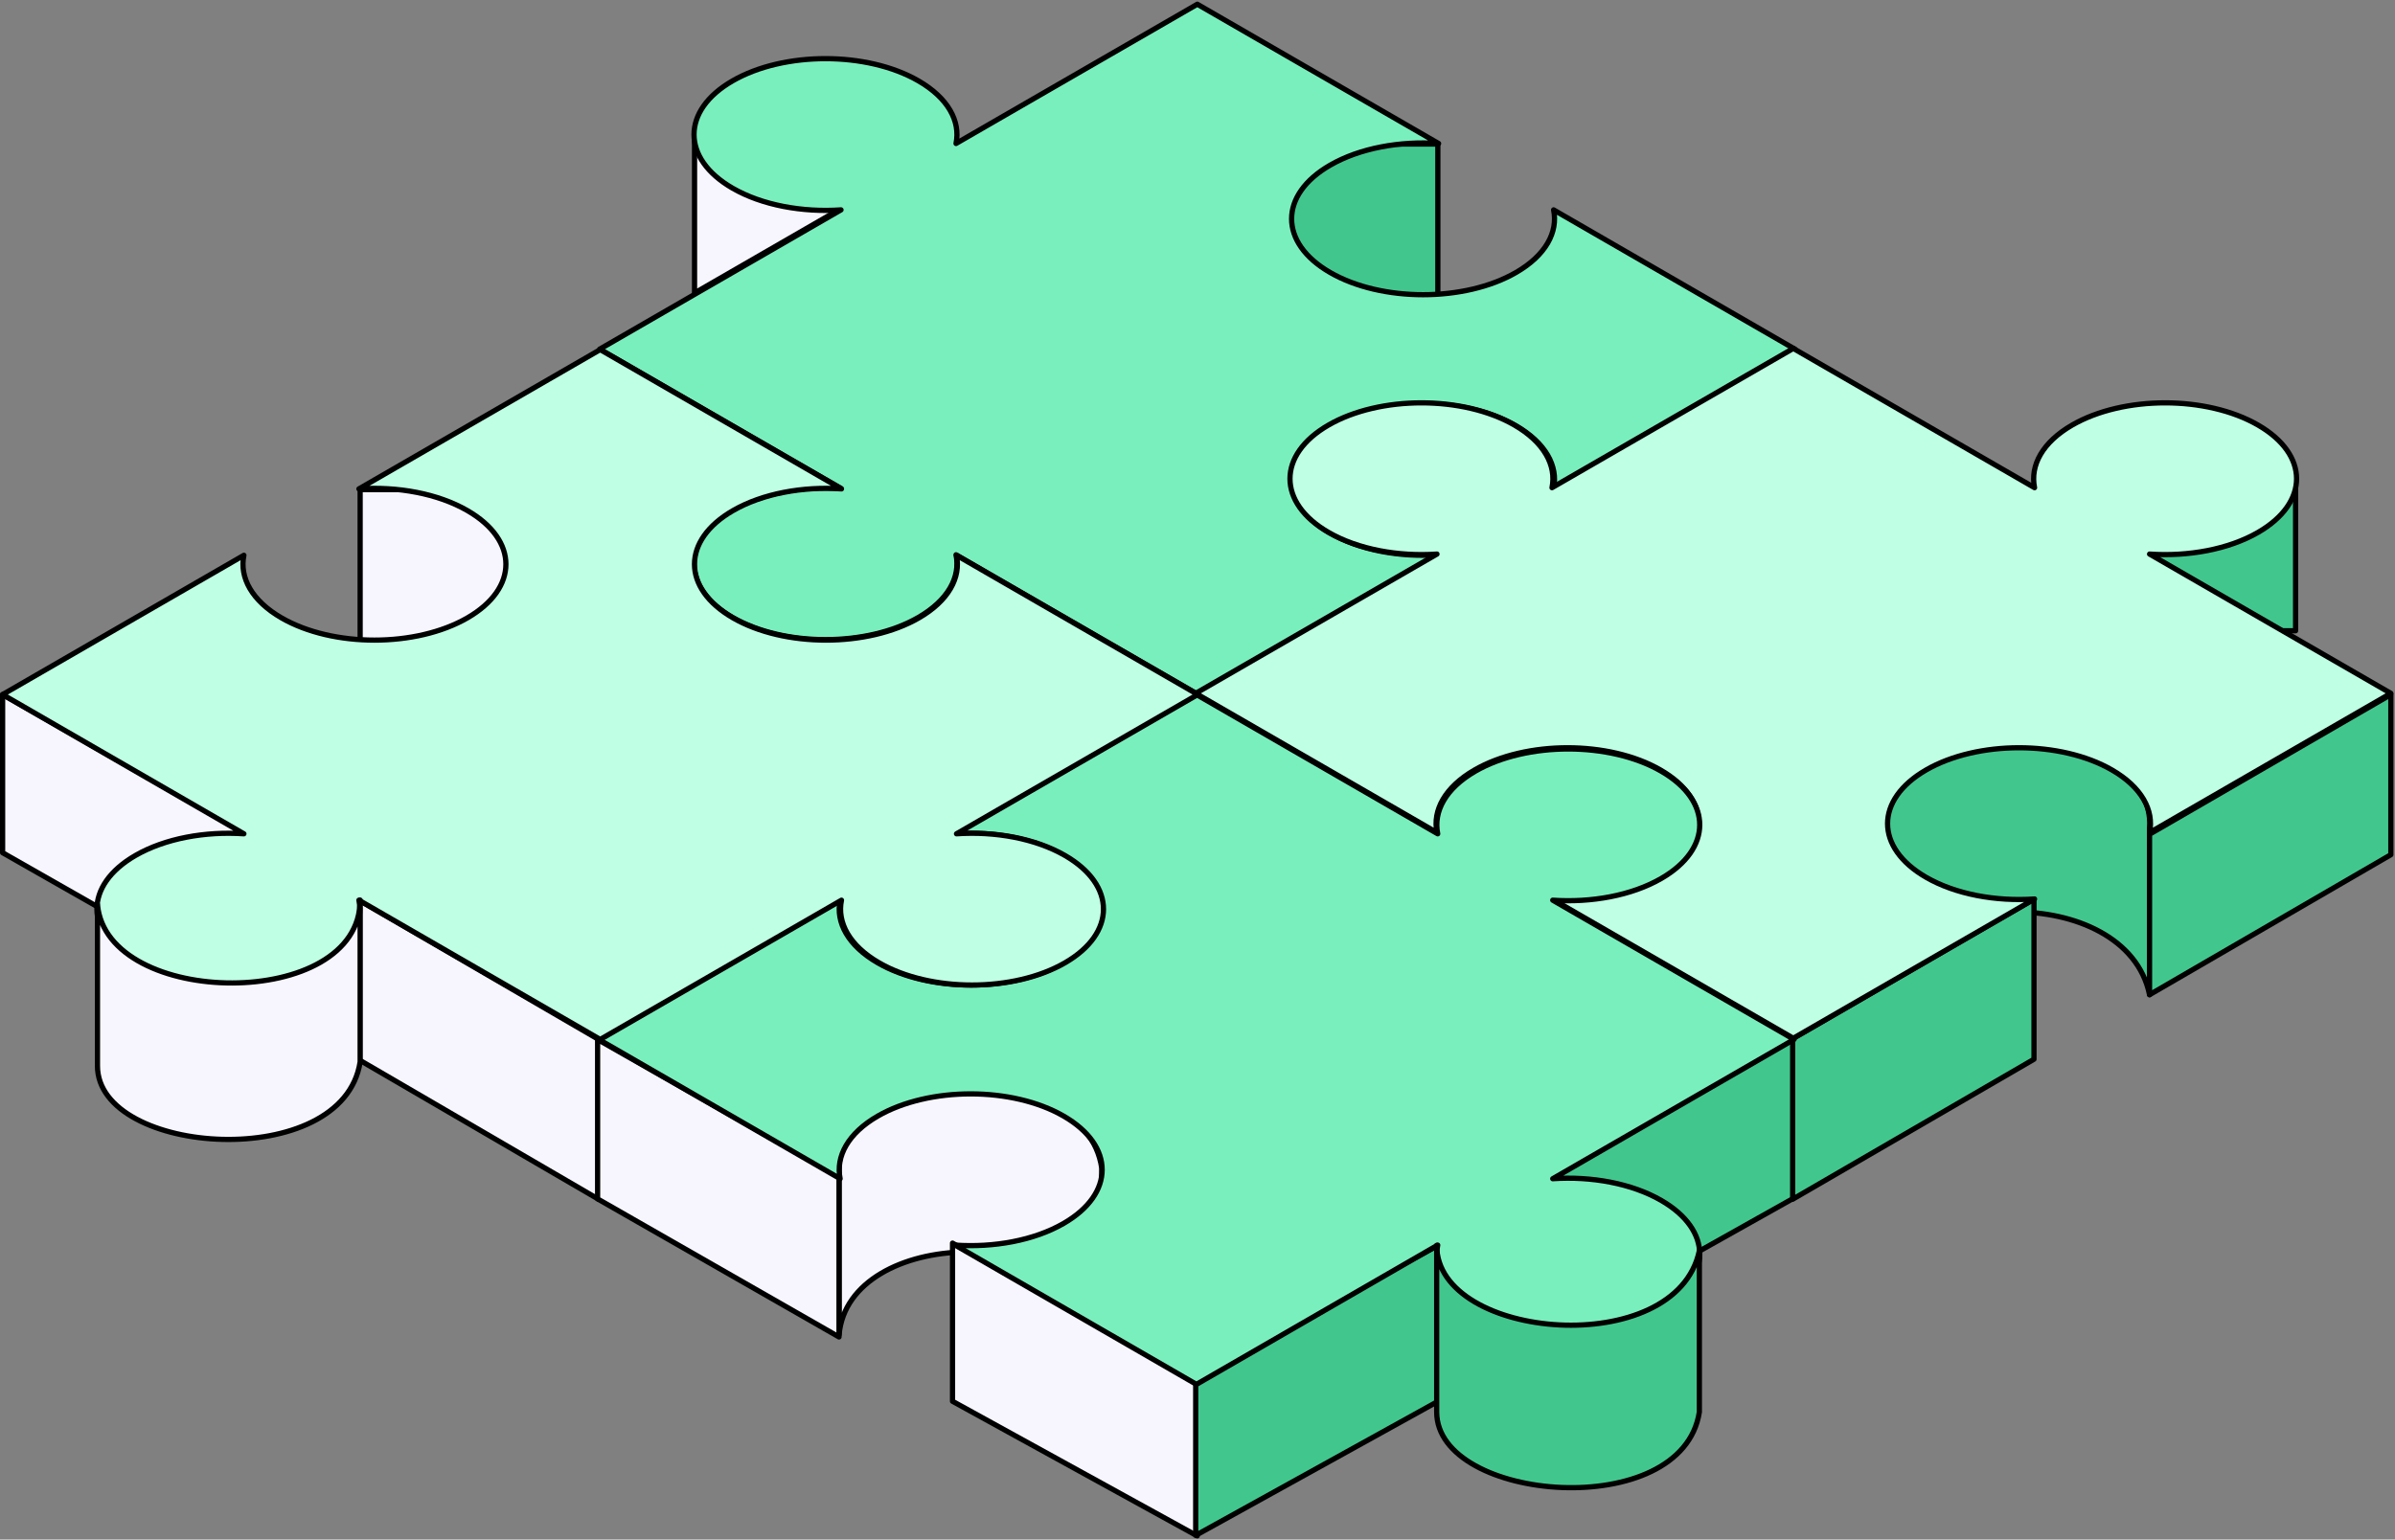 <svg width="916" height="589" viewBox="0 0 916 589" fill="none" xmlns="http://www.w3.org/2000/svg">
<rect x="0" y="0" width="916" height="589" fill="#808080" stroke="none"/>
<path d="M320.925 510.646C324.532 469.63 412.501 467.224 421.389 510.646V446.921C414.831 403.062 320.925 411.283 320.925 446.921V510.646Z" fill="#F7F6FF" stroke="black" stroke-width="2" stroke-linejoin="round"/>
<path d="M721.658 380.56C725.266 339.544 813.234 337.137 822.122 380.56V316.834C825.22 274.35 719.562 274.983 721.658 316.834V380.56Z" fill="#41C78E" stroke="black" stroke-width="2" stroke-linejoin="round"/>
<path d="M265.637 112.103V52.877L320.077 80.695L265.637 112.103Z" fill="#F7F6FF" stroke="black" stroke-width="2" stroke-linejoin="round"/>
<path d="M549.922 55.117V114.343H490.958V55.117H549.922Z" fill="#41C78E" stroke="black" stroke-width="2" stroke-linejoin="round"/>
<path d="M877.979 182.089V241.315H819.016V182.089H877.979Z" fill="#41C78E" stroke="black" stroke-width="2" stroke-linejoin="round"/>
<path d="M137.74 246.549V187.323L197.182 187.321V246.549H137.74Z" fill="#F7F6FF" stroke="black" stroke-width="2" stroke-linejoin="round"/>
<path d="M228.95 397.675L137.585 344.537L137.587 405.612L228.95 458.827L228.95 397.675Z" fill="#F7F6FF" stroke="black" stroke-width="2" stroke-linejoin="round"/>
<path d="M320.891 450.218L228.562 397.675V458.672L320.891 511.495V450.218Z" fill="#F7F6FF" stroke="black" stroke-width="2" stroke-linejoin="round"/>
<path d="M457.886 529.211L364.309 475.584V536.104L457.886 587.595V529.211Z" fill="#F7F6FF" stroke="black" stroke-width="2" stroke-linejoin="round"/>
<path d="M549.618 536.327L457.31 587.4V526.881L549.618 476.673V536.327Z" fill="#41C78E" stroke="black" stroke-width="2" stroke-linejoin="round"/>
<path d="M685.863 458.487L595.794 509.026V448.507L685.863 397.21V458.487Z" fill="#41C78E" stroke="black" stroke-width="2" stroke-linejoin="round"/>
<path d="M777.924 405.239L685.631 458.801V397.399L777.924 343.962V405.239Z" fill="#41C78E" stroke="black" stroke-width="2" stroke-linejoin="round"/>
<path d="M914.415 326.996L822.122 380.559V319.157L914.415 265.719V326.996Z" fill="#41C78E" stroke="black" stroke-width="2" stroke-linejoin="round"/>
<path d="M508.718 63.195C489.082 74.531 489.082 92.911 508.718 104.247C528.353 115.584 560.188 115.584 579.823 104.247C591.154 97.705 595.946 88.818 594.199 80.292L686.481 133.571L594.199 186.849C595.946 178.323 591.154 169.436 579.823 162.894C560.188 151.558 528.353 151.558 508.718 162.894C489.082 174.23 489.082 192.61 508.718 203.947C520.049 210.489 535.442 213.255 550.21 212.247L457.928 265.526L365.647 212.247C367.393 220.773 362.601 229.66 351.27 236.202C331.635 247.539 299.8 247.539 280.165 236.202C260.53 224.866 260.53 206.486 280.165 195.15C291.496 188.608 306.89 185.841 321.657 186.849L229.375 133.571L321.657 80.292C306.89 81.3 291.496 78.534 280.165 71.992C260.53 60.655 260.53 42.275 280.165 30.939C299.8 19.603 331.635 19.603 351.27 30.939C362.601 37.481 367.393 46.368 365.647 54.894L457.928 1.616L550.21 54.894C535.442 53.886 520.049 56.653 508.718 63.195Z" fill="#79EFBD" stroke="black" stroke-width="2" stroke-linejoin="round"/>
<path d="M807.757 294.578C788.122 283.242 756.287 283.242 736.652 294.578C717.017 305.915 717.017 324.295 736.652 335.631C747.983 342.173 763.377 344.94 778.144 343.931L685.863 397.21L593.581 343.931C608.349 344.94 623.742 342.173 635.073 335.631C654.708 324.295 654.708 305.915 635.073 294.578C615.438 283.242 583.603 283.242 563.968 294.578C552.637 301.12 547.845 310.008 549.591 318.534L457.31 265.255L549.592 211.976C534.824 212.985 519.43 210.218 508.1 203.676C488.464 192.34 488.464 173.96 508.1 162.623C527.735 151.287 559.57 151.287 579.205 162.623C590.536 169.165 595.328 178.053 593.581 186.579L685.863 133.3L778.144 186.579C776.398 178.053 781.19 169.165 792.521 162.623C812.156 151.287 843.991 151.287 863.626 162.623C883.261 173.96 883.261 192.34 863.626 203.676C852.295 210.218 836.901 212.985 822.134 211.976L914.415 265.255L822.134 318.534C823.881 310.008 819.088 301.12 807.757 294.578Z" fill="#BFFFE4" stroke="black" stroke-width="2" stroke-linejoin="round"/>
<path d="M406.804 468.05C426.439 456.713 426.439 438.333 406.804 426.997C387.169 415.661 355.334 415.661 335.698 426.997C324.367 433.539 319.575 442.426 321.322 450.952L229.041 397.674L321.322 344.395C319.575 352.921 324.368 361.808 335.698 368.35C355.334 379.687 387.169 379.687 406.804 368.35C426.439 357.014 426.439 338.634 406.804 327.298C395.473 320.756 380.079 317.989 365.312 318.997L457.593 265.719L549.875 318.997C548.128 310.472 552.92 301.584 564.251 295.042C583.886 283.706 615.721 283.706 635.356 295.042C654.992 306.378 654.992 324.758 635.356 336.095C624.025 342.637 608.632 345.403 593.864 344.395L686.146 397.674L593.864 450.952C608.632 449.944 624.025 452.711 635.356 459.253C654.992 470.589 654.992 488.969 635.356 500.305C615.721 511.642 583.886 511.642 564.251 500.305C552.92 493.763 548.128 484.876 549.875 476.35L457.593 529.629L365.312 476.35C380.079 477.358 395.473 474.592 406.804 468.05Z" fill="#79EFBD" stroke="black" stroke-width="2" stroke-linejoin="round"/>
<path d="M91.069 317.283L1 265.715V326.234L91.069 377.531V317.283Z" fill="#F7F6FF" stroke="black" stroke-width="2" stroke-linejoin="round"/>
<path d="M351.447 236.391C331.812 247.728 299.977 247.728 280.342 236.391C260.707 225.055 260.707 206.675 280.342 195.338C291.673 188.797 307.067 186.03 321.834 187.038L229.553 133.76L137.271 187.038C152.039 186.03 167.432 188.797 178.763 195.339C198.398 206.675 198.398 225.055 178.763 236.391C159.128 247.728 127.293 247.728 107.658 236.391C96.327 229.849 91.535 220.962 93.281 212.436L1 265.714L93.281 318.993C78.514 317.985 63.12 320.752 51.789 327.293C32.154 338.63 32.154 357.01 51.789 368.346C71.425 379.682 103.26 379.682 122.895 368.346C134.226 361.804 139.018 352.917 137.271 344.391L229.553 397.669L321.834 344.391C320.087 352.917 324.88 361.804 336.211 368.346C355.846 379.682 387.681 379.682 407.316 368.346C426.951 357.01 426.951 338.63 407.316 327.293C395.985 320.752 380.591 317.985 365.824 318.993L458.105 265.714L365.824 212.436C367.571 220.962 362.778 229.849 351.447 236.391Z" fill="#BFFFE4" stroke="black" stroke-width="2" stroke-linejoin="round"/>
<path d="M37.276 346.063C40.884 385.787 137.74 386.91 137.74 344.346V406.266C131.182 448.744 37.276 442.296 37.276 407.781V346.063Z" fill="#F7F6FF" stroke="black" stroke-width="2" stroke-linejoin="round"/>
<path d="M549.481 476.452C549.481 512.829 641.056 520.546 649.945 478.492V540.21C643.387 582.687 549.481 574.725 549.481 540.21V476.452Z" fill="#41C78E" stroke="black" stroke-width="2" stroke-linejoin="round"/>
</svg>
